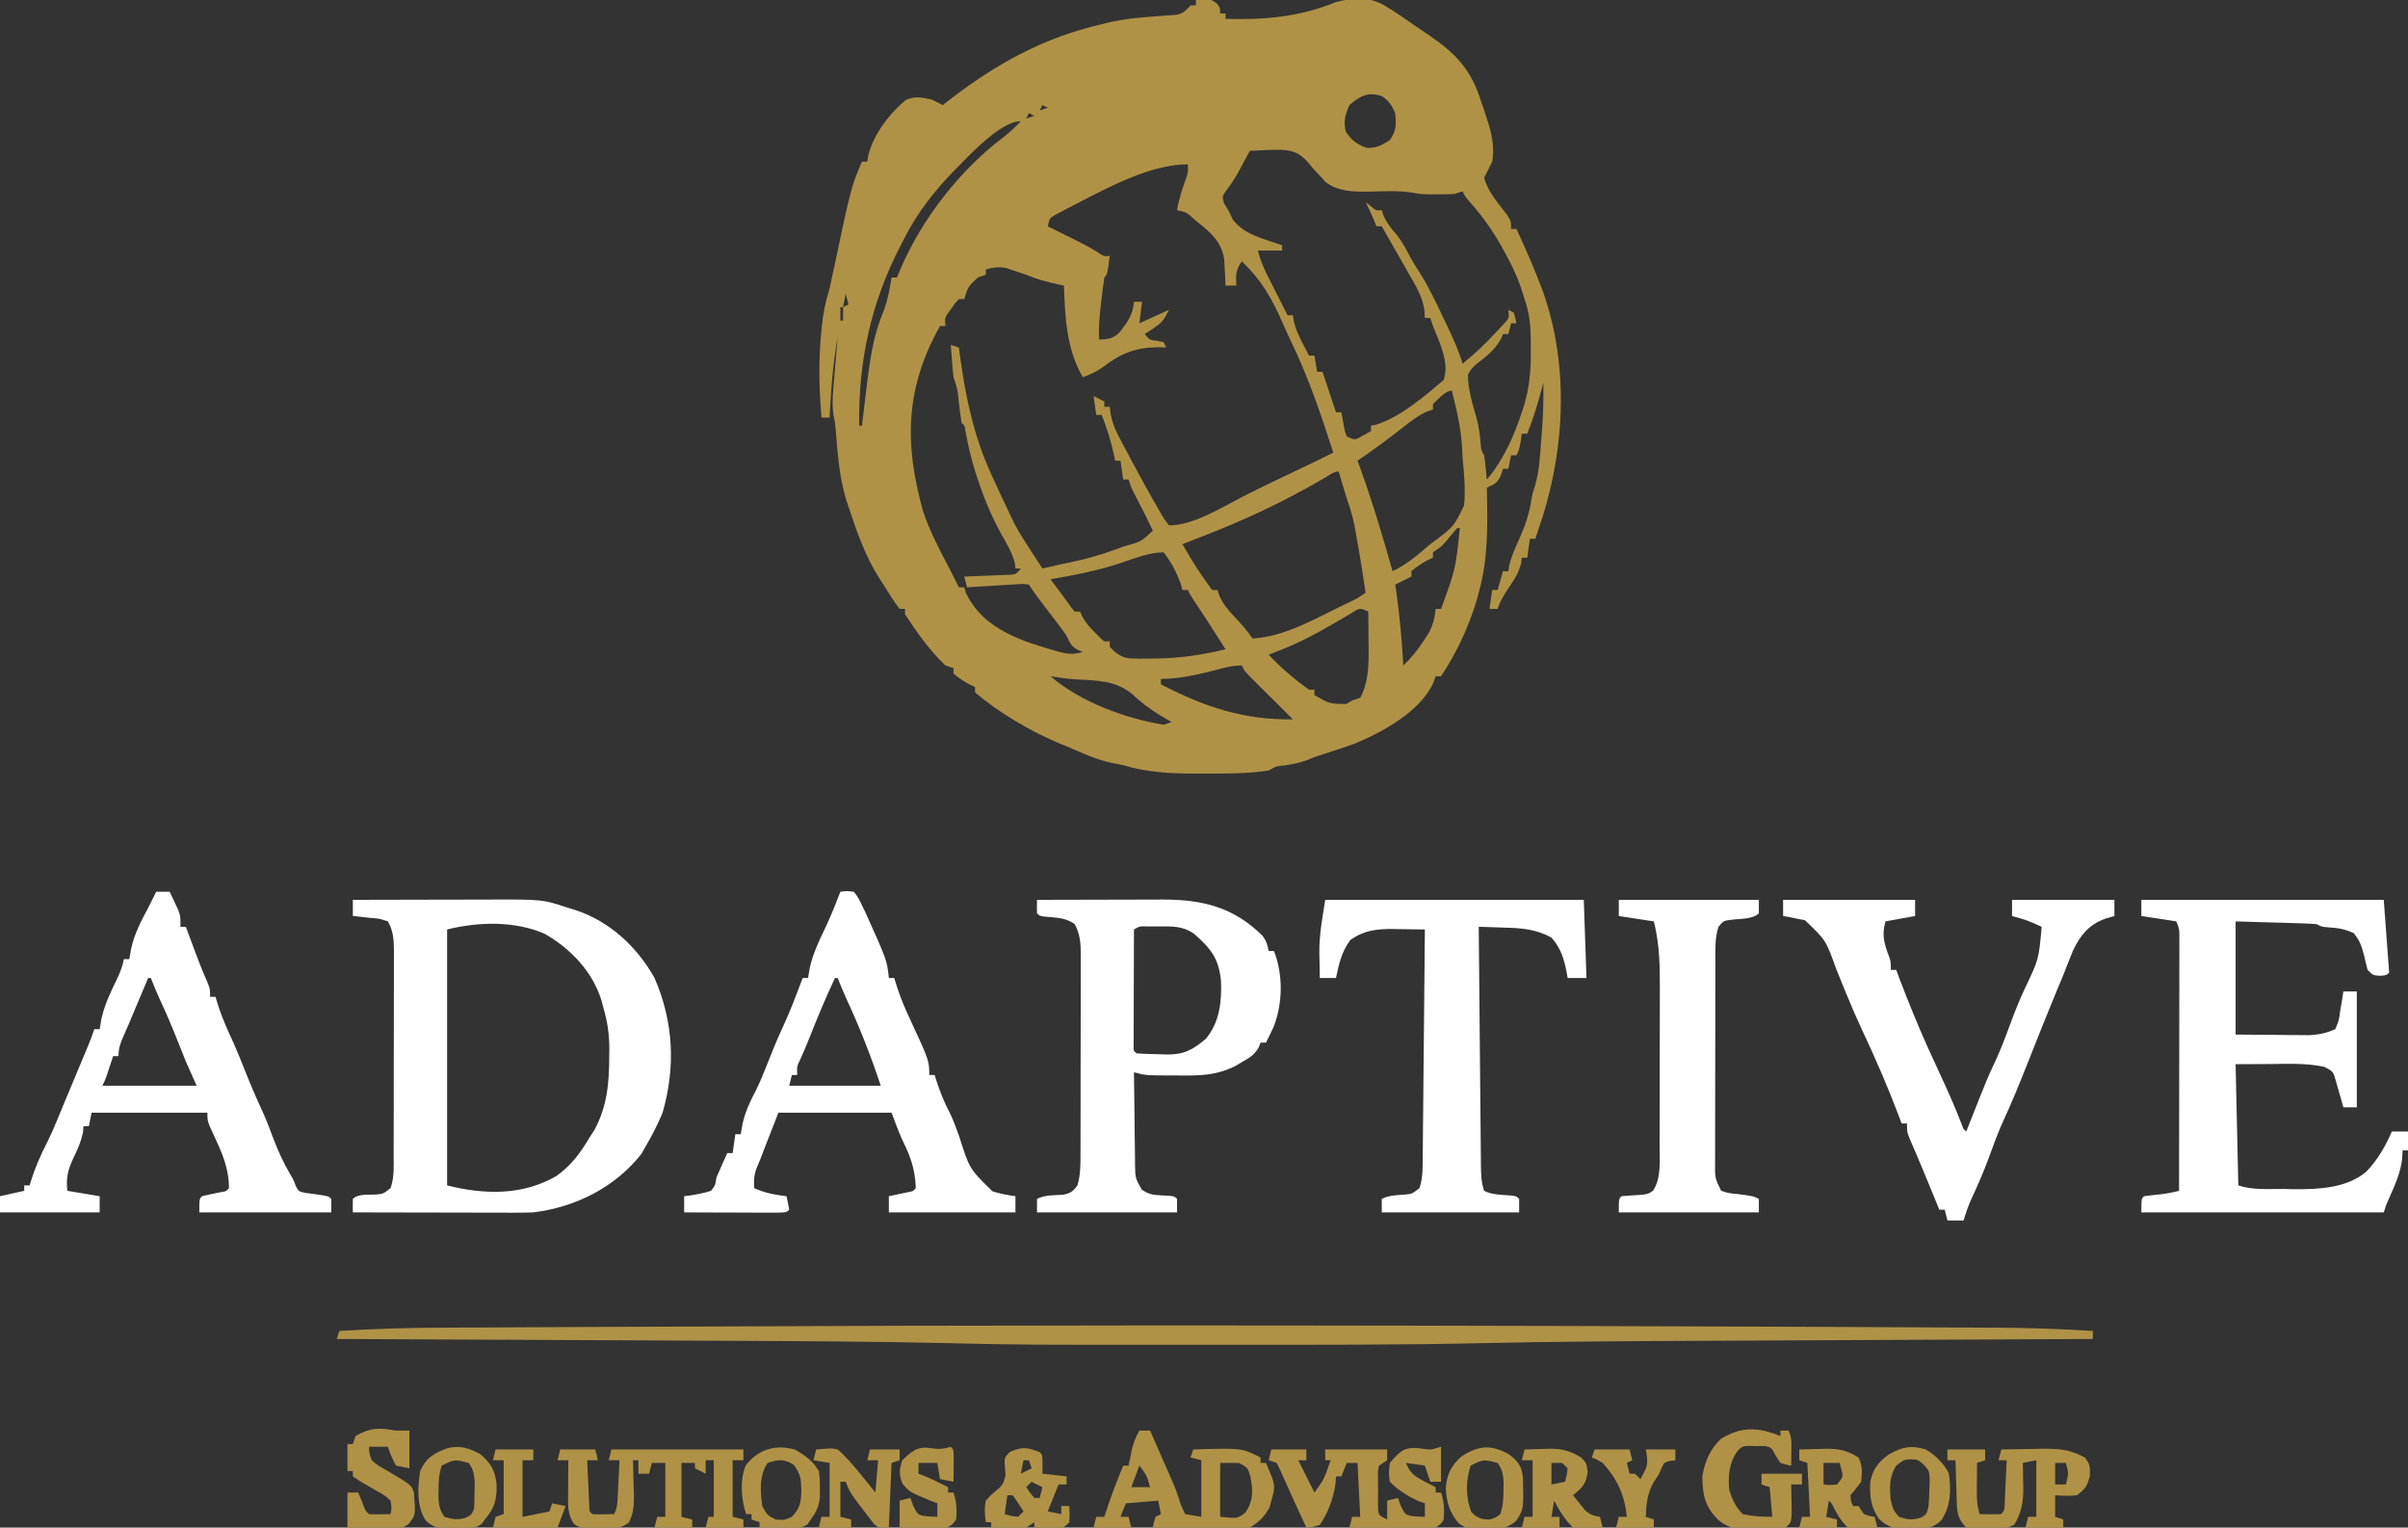 <?xml version="1.0" encoding="UTF-8"?>
<svg version="1.1" xmlns="http://www.w3.org/2000/svg" width="894" height="567">
<rect width="100%" height="100%" fill="#333333" stroke="none"/>
<path d="M0 0 C5.5 -0.367 5.5 -0.367 7.875 1.375 C9 3 9 3 9 5 C9.66 5 10.32 5 11 5 C11 5.66 11 6.32 11 7 C25.241 7.439 38.635 6.281 51.875 0.812 C58.387 -0.881 63.683 -1.431 69.777 1.883 C73.986 4.393 77.99 7.186 82 10 C83.307 10.883 84.616 11.765 85.926 12.645 C96.549 19.874 102.133 25.6 106 38 C106.374 39.083 106.748 40.166 107.133 41.281 C109.2 47.468 111.184 53.44 110 60 C109 62 108 64 107 66 C108.493 71.28 112.026 75.197 115.32 79.477 C117 82 117 82 117 85 C117.66 85 118.32 85 119 85 C122.211 91.922 125.297 98.863 128 106 C128.4 107.056 128.4 107.056 128.809 108.133 C138.933 136.566 136.911 168.88 127 197 C126.67 197.99 126.34 198.98 126 200 C125.34 200 124.68 200 124 200 C123.67 202.31 123.34 204.62 123 207 C122.34 207 121.68 207 121 207 C120.907 207.709 120.814 208.418 120.719 209.148 C119.87 212.516 118.434 214.748 116.5 217.625 C114.595 220.475 113.086 222.743 112 226 C111.01 226 110.02 226 109 226 C109.33 223.69 109.66 221.38 110 219 C110.66 219 111.32 219 112 219 C112.66 216.69 113.32 214.38 114 212 C114.66 212 115.32 212 116 212 C116.104 211.313 116.209 210.626 116.316 209.918 C117.124 206.471 118.463 203.531 119.938 200.312 C122.125 195.4 123.777 190.711 124.578 185.379 C125 183 125 183 125.977 179.953 C127.485 174.809 127.723 169.51 128.125 164.188 C128.211 163.158 128.298 162.129 128.387 161.068 C128.894 154.698 129.112 148.389 129 142 C128.727 143.052 128.727 143.052 128.449 144.125 C126.92 149.897 125.199 155.449 123 161 C122.34 161 121.68 161 121 161 C120.856 161.949 120.711 162.898 120.562 163.875 C120 167 120 167 119 169 C118.34 169 117.68 169 117 169 C116.67 170.65 116.34 172.3 116 174 C115.34 174 114.68 174 114 174 C113.629 175.176 113.629 175.176 113.25 176.375 C111.813 179.392 110.953 179.716 108 181 C108.016 181.648 108.031 182.297 108.048 182.965 C108.314 195.683 108.452 207.663 105 220 C104.722 221.017 104.443 222.034 104.156 223.082 C101.215 232.755 96.657 242.617 91 251 C90.34 251 89.68 251 89 251 C88.742 251.745 88.484 252.49 88.219 253.258 C83.419 264.058 69.459 271.63 59 276 C55.171 277.397 51.302 278.651 47.418 279.887 C44.109 280.915 44.109 280.915 41.41 282.078 C38.698 283.116 36.114 283.602 33.25 284.062 C29.818 284.376 29.818 284.376 27 286 C19.177 287.187 11.399 287.149 3.5 287.125 C2.233 287.129 0.966 287.133 -0.34 287.137 C-9.621 287.127 -18.069 286.711 -27 284 C-28.395 283.724 -29.791 283.453 -31.188 283.188 C-37.103 281.908 -42.481 279.428 -48 277 C-48.739 276.704 -49.477 276.407 -50.238 276.102 C-61.192 271.605 -72.992 264.651 -82 257 C-82 256.34 -82 255.68 -82 255 C-82.578 254.732 -83.155 254.464 -83.75 254.188 C-86.056 252.971 -88.021 251.697 -90 250 C-90 249.34 -90 248.68 -90 248 C-90.99 247.67 -91.98 247.34 -93 247 C-98.773 241.534 -103.692 234.647 -108 228 C-108 227.34 -108 226.68 -108 226 C-108.66 226 -109.32 226 -110 226 C-112.257 223.185 -114.082 220.053 -116 217 C-116.512 216.219 -117.024 215.438 -117.551 214.633 C-122.822 206.325 -125.941 197.304 -129 188 C-129.258 187.245 -129.516 186.489 -129.781 185.711 C-132.431 177.098 -133.029 168.281 -133.75 159.343 C-133.979 156.898 -133.979 156.898 -134.548 154.106 C-135.023 150.839 -134.937 148.012 -134.66 144.727 C-134.567 143.573 -134.473 142.419 -134.377 141.23 C-134.273 140.041 -134.169 138.851 -134.062 137.625 C-133.963 136.412 -133.863 135.199 -133.76 133.949 C-133.513 130.966 -133.26 127.983 -133 125 C-134.741 135.01 -135.539 144.861 -136 155 C-136.99 155 -137.98 155 -139 155 C-139.884 144.655 -140.138 134.603 -139.188 124.25 C-139.105 123.335 -139.023 122.419 -138.938 121.476 C-138.425 116.441 -137.509 111.85 -136 107 C-135.542 104.984 -135.105 102.963 -134.688 100.938 C-127.979 69.291 -127.979 69.291 -124 60 C-123.34 60 -122.68 60 -122 60 C-121.892 59.277 -121.783 58.554 -121.672 57.809 C-119.802 49.992 -113.794 42.095 -107.625 37.062 C-104.042 35.612 -101.721 36.121 -98 37 C-96.653 37.639 -95.316 38.3 -94 39 C-92.984 38.215 -91.968 37.43 -90.922 36.621 C-73.68 23.41 -56.23 13.864 -35 9 C-34.32 8.83 -33.641 8.66 -32.94 8.485 C-26.105 6.835 -19.291 6.335 -12.289 5.877 C-11.392 5.805 -10.495 5.734 -9.57 5.66 C-8.36 5.577 -8.36 5.577 -7.125 5.492 C-4.578 4.902 -3.736 3.89 -2 2 C-1.34 2 -0.68 2 0 2 C0 1.34 0 0.68 0 0 Z M57 39 C55.407 42.651 54.738 44.846 55.625 48.75 C57.678 52.109 59.706 53.523 63.375 54.875 C66.981 55.047 68.969 53.886 72 52 C74.484 48.274 74.38 46.413 74 42 C72.698 39.071 71.715 37.484 69.062 35.688 C63.827 33.942 60.965 35.638 57 39 Z M-57 39 C-57.33 39.66 -57.66 40.32 -58 41 C-57.01 40.67 -56.02 40.34 -55 40 C-55.66 39.67 -56.32 39.34 -57 39 Z M-62 42 C-62.33 42.66 -62.66 43.32 -63 44 C-62.01 43.67 -61.02 43.34 -60 43 C-60.66 42.67 -61.32 42.34 -62 42 Z M-89.438 63 C-96.705 70.415 -103.302 78.712 -108 88 C-108.544 89.039 -109.088 90.078 -109.648 91.148 C-120.652 112.407 -125.381 134.12 -125 158 C-124.67 158 -124.34 158 -124 158 C-123.92 157.331 -123.839 156.661 -123.756 155.971 C-123.383 152.876 -123.004 149.782 -122.625 146.688 C-122.499 145.635 -122.372 144.582 -122.242 143.498 C-121.041 133.735 -119.856 124.577 -115.953 115.504 C-114.411 111.451 -113.69 107.269 -113 103 C-112.34 103 -111.68 103 -111 103 C-110.578 101.982 -110.157 100.963 -109.723 99.914 C-101.621 81.059 -87.593 63.04 -71.191 50.719 C-68.945 48.957 -66.978 47.055 -65 45 C-72.612 45 -84.13 57.72 -89.438 63 Z M20 56 C19.613 56.724 19.227 57.449 18.828 58.195 C18.047 59.646 18.047 59.646 17.25 61.125 C16.709 62.13 16.167 63.136 15.609 64.172 C14.343 66.397 13.053 68.355 11.5 70.375 C9.706 72.862 9.706 72.862 10.438 75.438 C10.953 76.283 11.469 77.129 12 78 C12.557 79.134 13.114 80.269 13.688 81.438 C17.75 87.12 25.673 88.827 32 91 C32 91.66 32 92.32 32 93 C29.03 93 26.06 93 23 93 C23.993 96.973 25.521 100.266 27.375 103.875 C27.679 104.474 27.983 105.074 28.297 105.691 C29.196 107.462 30.098 109.231 31 111 C32.002 112.999 33.002 114.999 34 117 C34.66 117 35.32 117 36 117 C36.112 117.715 36.224 118.431 36.34 119.168 C37.045 122.191 38.133 124.563 39.562 127.312 C40.018 128.196 40.473 129.079 40.941 129.988 C41.465 130.984 41.465 130.984 42 132 C42.66 132 43.32 132 44 132 C44.33 133.98 44.66 135.96 45 138 C45.66 138 46.32 138 47 138 C48.667 143 50.333 148 52 153 C52.66 153 53.32 153 54 153 C54.11 153.638 54.219 154.276 54.332 154.934 C54.491 155.76 54.649 156.586 54.812 157.438 C54.963 158.261 55.114 159.085 55.27 159.934 C55.511 160.616 55.752 161.297 56 162 C59.072 163.401 59.072 163.401 62.188 161.562 C63.116 161.047 64.044 160.531 65 160 C65 159.34 65 158.68 65 158 C65.557 157.897 66.114 157.794 66.688 157.688 C75.555 155.051 85.001 147.039 92 141 C94.171 134.488 90.424 127.113 88 121 C87.67 120.01 87.34 119.02 87 118 C86.34 118 85.68 118 85 118 C84.945 117.051 84.889 116.103 84.832 115.125 C84.072 109.835 81.322 105.567 78.688 101 C78.201 100.136 77.714 99.273 77.213 98.383 C75.82 95.915 74.412 93.457 73 91 C72.215 89.625 71.429 88.25 70.645 86.875 C70.102 85.926 69.559 84.978 69 84 C68.34 84 67.68 84 67 84 C66.711 83.257 66.422 82.515 66.125 81.75 C65.177 79.433 64.152 77.221 63 75 C63.619 75.495 64.237 75.99 64.875 76.5 C66.839 78.192 66.839 78.192 69 78 C69.227 78.701 69.454 79.403 69.688 80.125 C70.99 82.977 72.595 84.93 74.645 87.273 C76.643 89.819 78.094 92.601 79.594 95.461 C80.76 97.566 81.994 99.546 83.301 101.562 C86.538 106.703 89.096 112.139 91.688 117.625 C92.173 118.636 92.658 119.646 93.158 120.688 C95.395 125.389 97.537 129.988 99 135 C103.481 131.396 107.53 127.531 111.438 123.312 C112.735 121.915 112.735 121.915 114.059 120.488 C116.308 118.132 116.308 118.132 116 115 C116.66 115.33 117.32 115.66 118 116 C118.625 118.062 118.625 118.062 119 120 C118.34 120 117.68 120 117 120 C116.505 121.98 116.505 121.98 116 124 C115.34 124 114.68 124 114 124 C113.773 124.557 113.546 125.114 113.312 125.688 C111.335 129.171 108.536 131.908 105.27 134.23 C103.34 135.736 102.162 136.833 101 139 C100.992 144.441 102.567 149.497 104.062 154.688 C105.051 158.182 105.45 161.475 105.754 165.082 C105.903 167.081 105.903 167.081 107 169 C107.225 170.537 107.408 172.08 107.562 173.625 C107.688 174.851 107.688 174.851 107.816 176.102 C107.877 176.728 107.938 177.355 108 178 C114.113 170.778 118.068 161.958 121 153 C121.383 151.832 121.383 151.832 121.773 150.64 C123.904 143.563 124.429 137.114 124.312 129.75 C124.317 128.195 124.317 128.195 124.322 126.609 C124.283 121.036 123.862 116.307 122 111 C121.79 110.303 121.58 109.607 121.363 108.889 C119.632 103.263 117.259 98.246 114.375 93.125 C113.724 91.958 113.724 91.958 113.061 90.768 C109.764 85.003 106.102 79.965 101.715 74.969 C100 73 100 73 99 71 C98.01 71.33 97.02 71.66 96 72 C93.898 72.095 91.792 72.13 89.688 72.125 C88.023 72.129 88.023 72.129 86.324 72.133 C83 72 83 72 80.203 71.488 C74.966 70.69 69.716 70.997 64.432 71.127 C58.574 71.202 52.883 71.22 48.031 67.484 C47.526 66.912 47.021 66.34 46.5 65.75 C45.911 65.135 45.322 64.52 44.715 63.887 C43.629 62.692 42.574 61.468 41.566 60.207 C38.628 56.994 36.324 55.868 32 55.629 C27.987 55.564 24.004 55.74 20 56 Z M-44.438 75.688 C-45.368 76.163 -46.299 76.639 -47.258 77.129 C-48.551 77.813 -48.551 77.813 -49.871 78.512 C-50.644 78.919 -51.417 79.326 -52.213 79.745 C-54.316 80.958 -54.316 80.958 -55 84 C-54.071 84.459 -53.141 84.918 -52.184 85.391 C-40.913 90.979 -40.913 90.979 -36.75 93.438 C-34.237 95.165 -34.237 95.165 -32 95 C-32.875 101.875 -32.875 101.875 -34 103 C-34.405 105.731 -34.755 108.445 -35.062 111.188 C-35.153 111.944 -35.244 112.7 -35.338 113.479 C-35.822 117.677 -36.101 121.765 -36 126 C-32.726 126 -30.676 125.665 -28.301 123.328 C-25.521 119.748 -23.291 116.662 -23 112 C-22.01 112 -21.02 112 -20 112 C-20.33 114.64 -20.66 117.28 -21 120 C-17.37 118.35 -13.74 116.7 -10 115 C-11.872 118.744 -12.401 119.6 -15.625 121.75 C-16.257 122.178 -16.888 122.606 -17.539 123.047 C-18.021 123.361 -18.503 123.676 -19 124 C-17.155 126.217 -17.155 126.217 -14.438 126.5 C-13.633 126.665 -12.829 126.83 -12 127 C-11.67 127.66 -11.34 128.32 -11 129 C-11.969 128.959 -12.939 128.917 -13.938 128.875 C-22.412 128.96 -27.908 131.151 -34.641 136.344 C-37.024 138.017 -39.265 139.03 -42 140 C-48.075 129.586 -48.568 117.748 -49 106 C-49.592 105.879 -50.183 105.758 -50.793 105.633 C-55.065 104.727 -58.96 103.675 -63 102 C-64.659 101.415 -66.327 100.855 -68 100.312 C-68.825 100.041 -69.65 99.769 -70.5 99.488 C-73.315 98.939 -75.249 99.268 -78 100 C-78 100.66 -78 101.32 -78 102 C-79.485 102.495 -79.485 102.495 -81 103 C-84.64 106.479 -84.64 106.479 -86 111 C-86.66 111 -87.32 111 -88 111 C-89.362 112.45 -89.362 112.45 -90.625 114.312 C-91.071 114.927 -91.517 115.542 -91.977 116.176 C-93.245 118.087 -93.245 118.087 -93 121 C-93.66 121 -94.32 121 -95 121 C-107.848 143.889 -108.365 164.425 -101.312 189.75 C-98.924 196.907 -95.437 203.552 -91.933 210.214 C-90.586 212.792 -89.292 215.395 -88 218 C-87.34 218 -86.68 218 -86 218 C-85.814 218.66 -85.629 219.32 -85.438 220 C-80.801 229.677 -72.641 234.451 -62.906 238.188 C-59.955 239.201 -56.996 240.127 -54 241 C-53.21 241.238 -52.42 241.477 -51.605 241.723 C-47.988 242.736 -45.578 243.091 -42 242 C-42.928 241.629 -42.928 241.629 -43.875 241.25 C-46.435 239.744 -46.733 238.632 -48 236 C-48.887 234.717 -49.806 233.456 -50.75 232.215 C-51.276 231.519 -51.802 230.824 -52.344 230.107 C-52.89 229.391 -53.437 228.675 -54 227.938 C-55.084 226.51 -56.167 225.081 -57.25 223.652 C-57.73 223.023 -58.209 222.394 -58.703 221.746 C-59.852 220.2 -60.932 218.603 -62 217 C-64.427 216.677 -64.427 216.677 -67.227 216.926 C-68.258 216.981 -69.289 217.035 -70.352 217.092 C-71.432 217.165 -72.512 217.237 -73.625 217.312 C-74.713 217.374 -75.801 217.435 -76.922 217.498 C-79.616 217.652 -82.308 217.82 -85 218 C-85.495 216.02 -85.495 216.02 -86 214 C-85.435 213.98 -84.87 213.96 -84.288 213.94 C-81.733 213.845 -79.179 213.735 -76.625 213.625 C-75.291 213.579 -75.291 213.579 -73.93 213.531 C-73.079 213.493 -72.228 213.454 -71.352 213.414 C-70.566 213.383 -69.781 213.351 -68.971 213.319 C-66.77 213.16 -66.77 213.16 -65 211 C-65.66 211 -66.32 211 -67 211 C-67.08 210.33 -67.16 209.659 -67.242 208.969 C-68.23 205.1 -70.159 201.935 -72.125 198.5 C-75.768 191.887 -78.572 185.231 -80.938 178.062 C-81.219 177.212 -81.501 176.361 -81.792 175.484 C-83.424 170.349 -84.632 165.238 -85.573 159.931 C-85.818 158.003 -85.818 158.003 -87 157 C-87.375 154.52 -87.706 152.052 -88 149.562 C-88.444 144.633 -88.444 144.633 -90 140 C-90.229 137.963 -90.41 135.92 -90.562 133.875 C-90.646 132.779 -90.73 131.684 -90.816 130.555 C-90.877 129.712 -90.938 128.869 -91 128 C-90.01 128.33 -89.02 128.66 -88 129 C-87.83 130.27 -87.66 131.539 -87.484 132.848 C-85.386 147.967 -82.391 162.028 -76 176 C-75.575 176.93 -75.575 176.93 -75.142 177.878 C-73.13 182.269 -71.085 186.643 -69 191 C-68.532 191.985 -68.064 192.97 -67.582 193.984 C-65.69 197.592 -63.542 200.969 -61.312 204.375 C-60.897 205.016 -60.481 205.656 -60.053 206.316 C-59.038 207.879 -58.019 209.44 -57 211 C-56.455 210.879 -55.909 210.758 -55.348 210.633 C-54.594 210.465 -53.839 210.298 -53.062 210.125 C-52.239 209.941 -51.415 209.756 -50.566 209.566 C-48.951 209.21 -47.334 208.862 -45.715 208.527 C-40.319 207.395 -35.183 205.876 -30 204 C-28.871 203.593 -27.742 203.185 -26.578 202.766 C-20.352 201.053 -20.352 201.053 -16 197 C-17.221 194.291 -18.494 191.688 -19.875 189.062 C-20.624 187.617 -21.372 186.17 -22.117 184.723 C-22.453 184.081 -22.79 183.439 -23.136 182.778 C-24 181 -24 181 -25 178 C-25.66 178 -26.32 178 -27 178 C-27.495 174.535 -27.495 174.535 -28 171 C-28.66 171 -29.32 171 -30 171 C-30.11 170.443 -30.219 169.886 -30.332 169.312 C-31.443 163.967 -32.972 159.069 -35 154 C-35.66 154 -36.32 154 -37 154 C-37.495 150.535 -37.495 150.535 -38 147 C-36.02 147.99 -36.02 147.99 -34 149 C-34 149.66 -34 150.32 -34 151 C-33.34 151 -32.68 151 -32 151 C-31.885 151.885 -31.769 152.77 -31.65 153.682 C-31.016 156.918 -30.12 159.188 -28.594 162.09 C-28.101 163.033 -27.609 163.976 -27.101 164.947 C-26.573 165.934 -26.044 166.921 -25.5 167.938 C-24.962 168.952 -24.424 169.967 -23.869 171.012 C-20.649 177.038 -17.381 183.036 -13.938 188.938 C-13.58 189.563 -13.223 190.189 -12.855 190.834 C-11.772 192.704 -11.772 192.704 -10 195 C-0.903 195 9.532 188.363 17.573 184.255 C24.258 180.84 31.033 177.623 37.819 174.413 C42.237 172.321 46.639 170.209 51 168 C46.568 154.207 41.891 140.377 35.586 127.316 C34.391 124.817 33.261 122.319 32.164 119.777 C28.215 110.777 24.245 103.825 17 97 C14.71 100.435 14.822 101.985 15 106 C13.68 106 12.36 106 11 106 C10.944 104.679 10.944 104.679 10.887 103.332 C10.821 102.171 10.755 101.009 10.688 99.812 C10.629 98.664 10.571 97.515 10.512 96.332 C9.519 89.87 5.845 86.655 0.938 82.688 C0.124 82.006 0.124 82.006 -0.705 81.311 C-3.489 78.784 -3.489 78.784 -7 78 C-6.33 73.847 -5.029 70.033 -3.621 66.086 C-2.857 63.884 -2.857 63.884 -3 61 C-16.892 61 -32.389 69.471 -44.438 75.688 Z M-120 84 C-119 86 -119 86 -119 86 Z M-124 92 C-123 94 -123 94 -123 94 Z M-126 98 C-125 100 -125 100 -125 100 Z M-127 101 C-127 104 -127 104 -127 104 Z M-129 105 C-128 108 -128 108 -128 108 Z M-130 109 C-130.33 110.65 -130.66 112.3 -131 114 C-130.34 113.67 -129.68 113.34 -129 113 C-129.33 111.68 -129.66 110.36 -130 109 Z M-132 114 C-132 115.65 -132 117.3 -132 119 C-131.67 119 -131.34 119 -131 119 C-131 117.35 -131 115.7 -131 114 C-131.33 114 -131.66 114 -132 114 Z M88 150 C88 150.66 88 151.32 88 152 C87.303 152.233 86.605 152.467 85.887 152.707 C82.454 154.244 79.722 156.351 76.812 158.688 C71.341 162.995 65.756 167.076 60 171 C60.315 171.86 60.629 172.72 60.953 173.605 C65.529 186.245 69.354 199.065 73 212 C78.348 209.545 82.53 205.767 87 202 C87.539 201.596 88.078 201.191 88.634 200.774 C95.729 195.447 95.729 195.447 99.541 187.697 C100.142 181.757 99.591 175.919 99 170 C98.946 168.846 98.892 167.693 98.836 166.504 C98.464 159.14 96.827 152.126 95 145 C92.479 145 89.752 148.434 88 150 Z M47.766 177.414 C32.853 186.097 18.012 193.139 1.891 199.275 C-0.416 200.159 -2.71 201.073 -5 202 C0.121 210.752 0.121 210.752 6 219 C6.66 219 7.32 219 8 219 C8.237 219.719 8.474 220.439 8.719 221.18 C10.203 224.446 12.045 226.519 14.5 229.125 C16.914 231.704 19.037 234.056 21 237 C33.434 236.283 44.906 229.257 55.973 223.988 C56.677 223.654 57.38 223.319 58.106 222.974 C60.239 221.922 60.239 221.922 63 220 C61.957 212.832 60.807 205.687 59.5 198.562 C59.263 197.264 59.026 195.966 58.781 194.629 C58.064 191.297 57.13 188.211 56 185 C55.451 183.211 54.908 181.419 54.375 179.625 C53.984 178.314 53.984 178.314 53.586 176.977 C53.393 176.324 53.199 175.672 53 175 C51.082 175 49.369 176.473 47.766 177.414 Z M97 196 C95.469 197.715 94.027 199.495 92.57 201.273 C91 203 91 203 88 205 C88 205.66 88 206.32 88 207 C87.422 207.268 86.845 207.536 86.25 207.812 C83.944 209.029 81.979 210.303 80 212 C80 212.66 80 213.32 80 214 C77 215.5 77 215.5 74 217 C74.133 217.909 74.266 218.818 74.402 219.754 C75.678 228.834 76.506 237.843 77 247 C80.064 244.119 82.407 241.156 84.688 237.625 C85.289 236.71 85.891 235.795 86.512 234.852 C88.084 231.84 88.629 229.358 89 226 C89.66 226 90.32 226 91 226 C96.379 211.358 96.379 211.358 98 196 C97.67 196 97.34 196 97 196 Z M-27.938 209 C-36.439 211.776 -45.191 213.526 -54 215 C-53.602 215.531 -53.203 216.062 -52.793 216.609 C-48 223 -48 223 -46.426 225.266 C-45.955 225.838 -45.485 226.41 -45 227 C-44.34 227 -43.68 227 -43 227 C-42.742 227.583 -42.484 228.165 -42.219 228.766 C-40.902 231.18 -39.449 232.817 -37.5 234.75 C-36.892 235.364 -36.283 235.977 -35.656 236.609 C-34.105 238.214 -34.105 238.214 -32 238 C-32 238.66 -32 239.32 -32 240 C-29.841 242.441 -28.042 243.826 -24.783 244.371 C-22.073 244.505 -19.4 244.5 -16.688 244.438 C-15.718 244.427 -14.748 244.417 -13.75 244.406 C-5.262 244.216 2.752 242.985 11 241 C7.13 234.874 3.224 228.78 -0.836 222.777 C-2 221 -2 221 -3 219 C-3.66 219 -4.32 219 -5 219 C-5.34 217.762 -5.34 217.762 -5.688 216.5 C-7.249 212.335 -9.229 208.5 -12 205 C-17.293 205 -22.96 207.306 -27.938 209 Z M57.488 227.73 C56.09 228.539 54.699 229.359 53.312 230.188 C46.228 234.342 39.17 238.267 31.5 241.25 C30.644 241.585 29.788 241.92 28.906 242.266 C27.963 242.629 27.963 242.629 27 243 C31.538 247.84 36.598 252.147 42 256 C42.66 256 43.32 256 44 256 C44 256.66 44 257.32 44 258 C49.666 261.255 49.666 261.255 55.875 261.312 C56.576 260.879 57.278 260.446 58 260 C59.485 259.505 59.485 259.505 61 259 C64.729 252.163 64.138 243.569 64.062 236 C64.058 235.13 64.053 234.26 64.049 233.363 C64.037 231.242 64.019 229.121 64 227 C60.854 225.561 60.854 225.561 57.488 227.73 Z M8.625 248.375 C1.662 250.167 -5.772 252 -13 252 C-13 252.66 -13 253.32 -13 254 C3.082 262.349 17.784 267.294 36 267 C33.243 264.238 30.479 261.482 27.703 258.738 C26.552 257.596 25.401 256.454 24.25 255.312 C23.661 254.732 23.072 254.151 22.465 253.553 C18.113 249.226 18.113 249.226 17 247 C13.898 247 11.612 247.566 8.625 248.375 Z M-54 251 C-42.808 260.557 -26.431 266.617 -12 269 C-11.01 268.67 -10.02 268.34 -9 268 C-9.606 267.66 -10.212 267.319 -10.836 266.969 C-15.566 264.233 -19.543 261.527 -23.5 257.75 C-29.804 252.488 -37.02 252.551 -44.896 252.141 C-47.964 251.935 -50.964 251.479 -54 251 Z " fill="#B09247" transform="translate(444,0)"/>
<path d="M0 0 C8.041 -0.023 16.083 -0.041 24.124 -0.052 C27.859 -0.057 31.594 -0.064 35.329 -0.075 C38.941 -0.086 42.552 -0.092 46.164 -0.095 C47.534 -0.097 48.905 -0.1 50.275 -0.106 C70.452 -0.183 70.452 -0.183 80 3 C80.844 3.255 81.689 3.51 82.559 3.773 C95.263 7.897 105.479 17.356 112 29 C119.06 45.237 119.894 61.971 115 79 C113.285 83.189 111.276 87.092 109 91 C108.381 92.093 107.763 93.186 107.125 94.312 C97.231 106.826 82.633 114.076 67 116 C64.686 116.082 62.37 116.118 60.055 116.114 C59.4 116.114 58.746 116.114 58.072 116.114 C55.934 116.113 53.797 116.106 51.66 116.098 C50.168 116.096 48.676 116.094 47.184 116.093 C43.276 116.09 39.368 116.08 35.461 116.069 C31.465 116.058 27.47 116.054 23.475 116.049 C15.65 116.038 7.825 116.021 0 116 C-0.043 114.334 -0.041 112.666 0 111 C2 109 5.843 109.565 8.555 109.379 C11.251 109.137 11.251 109.137 14 107 C15.466 102.933 15.148 98.633 15.145 94.364 C15.149 93.493 15.152 92.623 15.155 91.726 C15.165 88.85 15.167 85.974 15.168 83.098 C15.171 81.098 15.175 79.097 15.178 77.097 C15.184 72.905 15.186 68.713 15.185 64.521 C15.185 59.149 15.199 53.778 15.216 48.407 C15.227 44.276 15.229 40.146 15.229 36.015 C15.23 34.035 15.234 32.054 15.242 30.074 C15.252 27.305 15.249 24.535 15.243 21.766 C15.251 20.54 15.251 20.54 15.26 19.289 C15.237 15.136 15.126 11.638 13 8 C9.912 6.956 9.912 6.956 6.375 6.688 C5.186 6.547 3.998 6.406 2.773 6.262 C1.858 6.175 0.943 6.089 0 6 C0 4.02 0 2.04 0 0 Z M35 11 C35 42.35 35 73.7 35 106 C48.723 109.431 62.975 109.837 75.59 102.492 C81.111 98.542 84.595 93.806 88 88 C88.557 87.154 89.114 86.309 89.688 85.438 C94.422 76.644 95.18 67.916 95.188 58.062 C95.206 56.78 95.206 56.78 95.225 55.471 C95.237 49.951 94.547 45.3 93 40 C92.789 39.185 92.577 38.371 92.359 37.531 C89.138 26.792 80.934 18.141 71.25 12.625 C60.238 7.738 46.503 8.124 35 11 Z " fill="#FFFFFF" transform="translate(131,334)"/>
<path d="M0 0 C29.7 0 59.4 0 90 0 C90.99 13.365 90.99 13.365 92 27 C91 28 91 28 88.562 28.188 C86 28 86 28 84 26 C83.512 24.222 83.081 22.427 82.688 20.625 C81.759 17.131 81.173 15.214 78.875 12.375 C75.514 10.767 72.681 10.393 68.988 10.176 C67 10 67 10 65 9 C62.75 8.845 60.496 8.75 58.242 8.684 C57.029 8.645 55.816 8.607 54.566 8.568 C53.018 8.525 51.47 8.482 49.875 8.438 C44.966 8.293 40.057 8.149 35 8 C35 21.86 35 35.72 35 50 C39.991 50.041 44.983 50.083 50.125 50.125 C51.689 50.143 53.253 50.161 54.864 50.18 C56.108 50.185 57.351 50.19 58.633 50.195 C60.534 50.211 60.534 50.211 62.473 50.227 C66.046 49.997 68.743 49.483 72 48 C73.381 44.705 73.381 44.705 73.875 40.875 C74.099 39.594 74.324 38.312 74.555 36.992 C74.702 36.005 74.849 35.017 75 34 C76.65 34 78.3 34 80 34 C80 48.19 80 62.38 80 77 C78.35 77 76.7 77 75 77 C74.746 76.085 74.492 75.17 74.23 74.227 C73.886 73.038 73.542 71.85 73.188 70.625 C72.851 69.442 72.515 68.258 72.168 67.039 C71.236 63.74 71.236 63.74 68 62 C61.28 60.534 54.407 60.889 47.562 60.938 C43.417 60.958 39.271 60.979 35 61 C35.33 75.85 35.66 90.7 36 106 C41.41 107.803 47.214 107.27 52.875 107.312 C54.136 107.342 55.396 107.371 56.695 107.4 C65.908 107.462 76.16 107.051 83.531 100.882 C87.76 96.444 90.561 91.59 93 86 C94.98 86 96.96 86 99 86 C99 88.31 99 90.62 99 93 C98.34 93 97.68 93 97 93 C96.907 94.609 96.907 94.609 96.812 96.25 C96.203 101.334 94.206 105.709 92.156 110.363 C90.94 113.027 90.94 113.027 90 116 C60.3 116 30.6 116 0 116 C0 111 0 111 1 110 C2.432 109.791 3.871 109.632 5.312 109.5 C8.312 109.222 11.087 108.758 14 108 C14.023 95.405 14.041 82.809 14.052 70.214 C14.057 64.366 14.064 58.517 14.075 52.669 C14.086 47.028 14.092 41.387 14.095 35.746 C14.097 33.591 14.1 31.436 14.106 29.281 C14.113 26.269 14.114 23.257 14.114 20.245 C14.117 19.349 14.121 18.452 14.124 17.529 C14.122 16.299 14.122 16.299 14.12 15.043 C14.121 14.331 14.122 13.618 14.123 12.884 C14.065 10.773 14.065 10.773 13 8 C8.71 7.34 4.42 6.68 0 6 C0 4.02 0 2.04 0 0 Z " fill="#FFFFFF" transform="translate(795,334)"/>
<path d="M0 0 C7.847 -0.025 15.694 -0.043 23.541 -0.055 C26.21 -0.059 28.878 -0.067 31.546 -0.075 C35.386 -0.088 39.226 -0.093 43.066 -0.098 C44.85 -0.105 44.85 -0.105 46.669 -0.113 C61.347 -0.114 72.901 2.647 83.617 13.219 C85.12 15.155 85.59 16.605 86 19 C86.66 19 87.32 19 88 19 C91.397 27.917 91.274 38.249 87.852 47.133 C86.948 49.114 85.991 51.061 85 53 C84.34 53 83.68 53 83 53 C82.768 53.596 82.536 54.191 82.297 54.805 C80.668 57.562 79.01 58.528 76.25 60.125 C75.41 60.623 74.569 61.12 73.703 61.633 C66.532 65.26 60.288 65.274 52.375 65.188 C50.677 65.187 50.677 65.187 48.945 65.186 C40.256 65.139 40.256 65.139 36 64 C36.044 69.766 36.114 75.532 36.208 81.297 C36.236 83.259 36.257 85.22 36.271 87.181 C36.292 90.002 36.339 92.821 36.391 95.641 C36.392 96.517 36.393 97.393 36.394 98.296 C36.495 103.273 36.495 103.273 38.879 107.549 C41.441 109.301 43.105 109.555 46.188 109.688 C50.931 109.931 50.931 109.931 52 111 C52 112.65 52 114.3 52 116 C34.84 116 17.68 116 0 116 C0 114.35 0 112.7 0 111 C3.042 109.479 6.225 109.665 9.59 109.477 C12.419 108.917 13.316 108.312 15 106 C16.253 101.886 16.148 97.81 16.145 93.547 C16.149 92.696 16.152 91.845 16.155 90.969 C16.165 88.158 16.167 85.346 16.168 82.535 C16.171 80.58 16.175 78.625 16.178 76.669 C16.184 72.571 16.186 68.473 16.185 64.375 C16.185 59.125 16.199 53.875 16.216 48.625 C16.227 44.587 16.229 40.549 16.229 36.511 C16.23 34.575 16.234 32.639 16.242 30.704 C16.252 27.996 16.249 25.289 16.243 22.582 C16.251 21.384 16.251 21.384 16.26 20.162 C16.237 16.018 15.981 12.683 14 9 C11.214 7.058 8.655 6.697 5.312 6.438 C1.1 6.1 1.1 6.1 0 5 C-0.041 3.334 -0.043 1.666 0 0 Z M36 11 C35.975 17.39 35.957 23.781 35.945 30.171 C35.94 32.347 35.933 34.523 35.925 36.698 C35.912 39.819 35.907 42.939 35.902 46.059 C35.897 47.038 35.892 48.017 35.887 49.026 C35.887 49.927 35.887 50.827 35.886 51.756 C35.884 52.553 35.882 53.35 35.88 54.171 C35.799 56.019 35.799 56.019 37 57 C39.911 57.181 42.775 57.278 45.688 57.312 C46.491 57.342 47.295 57.371 48.123 57.4 C54.551 57.469 57.814 55.706 62.738 51.523 C67.819 45.389 68.611 37.722 68.305 30.043 C67.477 21.773 64.528 17.991 58.254 12.566 C53.959 9.581 50.028 9.864 44.875 9.875 C43.635 9.872 42.395 9.87 41.117 9.867 C38.093 9.783 38.093 9.783 36 11 Z " fill="#FFFFFF" transform="translate(385,334)"/>
<path d="M0 0 C1.65 0 3.3 0 5 0 C5.676 1.412 6.34 2.83 7 4.25 C7.371 5.039 7.742 5.828 8.125 6.641 C9 9 9 9 9 13 C9.66 13 10.32 13 11 13 C11.398 14.074 11.797 15.148 12.207 16.254 C12.742 17.69 13.277 19.126 13.812 20.562 C14.204 21.619 14.204 21.619 14.604 22.697 C15.883 26.124 17.205 29.501 18.699 32.84 C20 36 20 36 20 39 C20.66 39 21.32 39 22 39 C22.588 40.887 22.588 40.887 23.188 42.812 C24.695 47.342 26.597 51.592 28.613 55.914 C30.181 59.403 31.601 62.941 33 66.5 C35.1 71.833 37.365 77.055 39.785 82.25 C41.148 85.335 42.326 88.464 43.5 91.625 C45.287 96.367 47.315 100.734 49.887 105.098 C51 107 51 107 51.797 109.172 C52.898 111.266 52.898 111.266 55.566 111.793 C56.555 111.923 57.544 112.053 58.562 112.188 C63.935 112.935 63.935 112.935 65 114 C65 115.65 65 117.3 65 119 C48.83 119 32.66 119 16 119 C16 114 16 114 17 113 C19.311 112.431 21.636 111.972 23.969 111.5 C25.982 111.19 25.982 111.19 27 110 C27 102.672 24.498 97.018 21.439 90.498 C19 85.271 19 85.271 19 82 C4.81 82 -9.38 82 -24 82 C-24.33 83.65 -24.66 85.3 -25 87 C-25.66 87 -26.32 87 -27 87 C-27.093 88.145 -27.093 88.145 -27.188 89.312 C-27.95 92.775 -29.02 95.274 -30.562 98.438 C-32.723 102.982 -33.553 106.02 -33 111 C-29.04 111.66 -25.08 112.32 -21 113 C-21 114.98 -21 116.96 -21 119 C-33.21 119 -45.42 119 -58 119 C-58 117.02 -58 115.04 -58 113 C-53.545 112.01 -53.545 112.01 -49 111 C-49 110.34 -49 109.68 -49 109 C-48.34 109 -47.68 109 -47 109 C-46.841 108.466 -46.683 107.933 -46.52 107.383 C-44.907 102.234 -42.863 97.574 -40.381 92.789 C-39.024 90.049 -37.826 87.289 -36.664 84.461 C-36.014 82.886 -36.014 82.886 -35.351 81.279 C-34.905 80.197 -34.459 79.115 -34 78 C-33.121 75.894 -32.241 73.789 -31.359 71.684 C-30.929 70.653 -30.498 69.622 -30.055 68.561 C-29.17 66.443 -28.285 64.326 -27.398 62.209 C-26.973 61.19 -26.548 60.171 -26.109 59.121 C-25.727 58.208 -25.346 57.294 -24.952 56.353 C-24.24 54.593 -23.601 52.802 -23 51 C-22.34 51 -21.68 51 -21 51 C-20.794 49.783 -20.587 48.566 -20.375 47.312 C-19.175 41.796 -16.808 36.969 -14.34 31.918 C-13.259 29.564 -12.495 27.526 -12 25 C-11.34 25 -10.68 25 -10 25 C-9.66 23.082 -9.66 23.082 -9.312 21.125 C-8.093 15.596 -5.667 10.956 -3 6 C-2.391 4.794 -1.786 3.586 -1.188 2.375 C-0.796 1.591 -0.404 0.807 0 0 Z M-3 32 C-3.227 32.539 -3.453 33.078 -3.687 33.633 C-4.728 36.11 -5.77 38.586 -6.812 41.062 C-7.169 41.91 -7.525 42.758 -7.893 43.631 C-8.244 44.466 -8.595 45.3 -8.957 46.16 C-9.302 46.983 -9.647 47.805 -10.002 48.653 C-10.632 50.134 -11.273 51.609 -11.931 53.078 C-13.203 55.919 -14 57.845 -14 61 C-14.66 61 -15.32 61 -16 61 C-16.205 61.626 -16.41 62.253 -16.621 62.898 C-16.891 63.716 -17.16 64.533 -17.438 65.375 C-17.704 66.187 -17.971 66.999 -18.246 67.836 C-19 70 -19 70 -20 72 C-8.45 72 3.1 72 15 72 C13.68 69.03 12.36 66.06 11 63 C10.007 60.547 9.027 58.089 8.062 55.625 C5.892 50.127 3.581 44.724 1.078 39.367 C-0.028 36.939 -1.028 34.484 -2 32 C-2.33 32 -2.66 32 -3 32 Z " fill="#FFFFFF" transform="translate(58,331)"/>
<path d="M0 0 C2.312 -0.312 2.312 -0.312 5 0 C6.66 2.176 6.66 2.176 8 5 C8.411 5.839 8.822 6.678 9.246 7.543 C17.31 25.441 17.31 25.441 18 32 C18.66 32 19.32 32 20 32 C20.588 33.887 20.588 33.887 21.188 35.812 C22.382 39.408 23.777 42.816 25.375 46.25 C33 62.659 33 62.659 33 68 C33.66 68 34.32 68 35 68 C35.17 68.557 35.34 69.114 35.516 69.688 C36.952 74.209 38.618 78.301 40.84 82.508 C42.103 85.221 43.112 87.994 44.116 90.812 C47.906 102.828 47.906 102.828 56.477 111.188 C59.3 112.096 62.066 112.591 65 113 C65 114.98 65 116.96 65 119 C49.49 119 33.98 119 18 119 C18 117.02 18 115.04 18 113 C18.638 112.867 19.276 112.734 19.934 112.598 C21.173 112.333 21.173 112.333 22.438 112.062 C23.673 111.801 23.673 111.801 24.934 111.535 C26.977 111.192 26.977 111.192 28 110 C27.789 103.465 26.249 98.71 23.352 92.871 C21.689 89.34 20.371 85.655 19 82 C5.14 82 -8.72 82 -23 82 C-24.53 85.824 -26.026 89.655 -27.5 93.5 C-29.895 99.75 -29.895 99.75 -31.148 102.73 C-32.108 105.288 -32.155 107.291 -32 110 C-28.033 111.803 -24.318 112.492 -20 113 C-19.618 114.656 -19.286 116.325 -19 118 C-20 119 -20 119 -23.602 119.114 C-25.205 119.113 -26.807 119.108 -28.41 119.098 C-29.252 119.096 -30.094 119.095 -30.962 119.093 C-33.662 119.088 -36.362 119.075 -39.062 119.062 C-40.889 119.057 -42.715 119.053 -44.541 119.049 C-49.027 119.038 -53.514 119.021 -58 119 C-58 117.02 -58 115.04 -58 113 C-57.301 112.914 -56.603 112.827 -55.883 112.738 C-53.17 112.319 -50.618 111.829 -48 111 C-46.433 108.925 -46.433 108.925 -46 106 C-45.317 104.385 -44.607 102.781 -43.875 101.188 C-43.522 100.397 -43.169 99.607 -42.805 98.793 C-42.539 98.201 -42.274 97.61 -42 97 C-41.34 97 -40.68 97 -40 97 C-39.67 94.69 -39.34 92.38 -39 90 C-38.34 90 -37.68 90 -37 90 C-36.773 88.721 -36.546 87.442 -36.312 86.125 C-35.309 81.604 -33.576 77.938 -31.422 73.863 C-29.753 70.502 -28.364 67.055 -27 63.562 C-25.258 59.11 -23.457 54.711 -21.438 50.375 C-18.647 44.369 -16.317 38.201 -14 32 C-13.34 32 -12.68 32 -12 32 C-11.794 30.783 -11.588 29.566 -11.375 28.312 C-10.187 22.915 -7.914 18.206 -5.531 13.242 C-3.483 8.905 -1.718 4.476 0 0 Z M-2 32 C-5.465 39.375 -8.587 46.843 -11.57 54.422 C-12.562 56.904 -13.589 59.329 -14.68 61.766 C-16.189 64.881 -16.189 64.881 -16 68 C-16.66 68 -17.32 68 -18 68 C-18.33 69.32 -18.66 70.64 -19 72 C-7.78 72 3.44 72 15 72 C11.28 60.839 7.056 50.02 2.078 39.367 C0.972 36.939 -0.028 34.484 -1 32 C-1.33 32 -1.66 32 -2 32 Z " fill="#FFFFFF" transform="translate(312,331)"/>
<path d="M0 0 C16.17 0 32.34 0 49 0 C49 1.98 49 3.96 49 6 C45.37 6.66 41.74 7.32 38 8 C36.577 13.046 37.49 16.227 39.309 20.949 C40 23 40 23 40 26 C40.66 26 41.32 26 42 26 C42.638 27.723 42.638 27.723 43.289 29.48 C44.906 33.791 46.619 38.057 48.375 42.312 C48.682 43.056 48.988 43.799 49.304 44.565 C52.194 51.531 55.305 58.377 58.5 65.207 C61.261 71.136 63.902 77.061 66.238 83.172 C66.857 84.984 66.857 84.984 68 86 C68.324 85.178 68.324 85.178 68.655 84.339 C75.775 66.314 75.775 66.314 78.625 60.25 C80.972 55.241 82.863 50.102 84.766 44.912 C86.24 40.925 87.827 37.043 89.625 33.188 C94.94 22.057 94.94 22.057 96 10 C90.64 7.587 90.64 7.587 85 6 C85 4.02 85 2.04 85 0 C97.54 0 110.08 0 123 0 C123 1.98 123 3.96 123 6 C121.804 6.351 120.608 6.701 119.375 7.062 C113.431 9.348 110.432 13.032 107.695 18.703 C106.399 21.78 105.193 24.882 104 28 C103.194 29.94 102.381 31.878 101.562 33.812 C97.942 42.504 94.479 51.26 91.016 60.016 C87.912 67.843 84.784 75.608 81.211 83.234 C79.367 87.446 77.821 91.762 76.239 96.077 C74.393 101.069 72.296 105.895 70.035 110.715 C68.811 113.417 67.845 116.158 67 119 C65.02 119 63.04 119 61 119 C60.67 117.68 60.34 116.36 60 115 C59.34 115 58.68 115 58 115 C57.553 113.912 57.105 112.824 56.645 111.703 C56.354 110.997 56.063 110.291 55.764 109.563 C55.127 108.015 54.491 106.466 53.855 104.917 C52.398 101.371 50.934 97.828 49.422 94.305 C48.973 93.255 48.525 92.206 48.062 91.125 C47.662 90.199 47.261 89.274 46.848 88.32 C46 86 46 86 46 83 C45.34 83 44.68 83 44 83 C43.72 82.247 43.441 81.494 43.152 80.719 C38.957 69.604 34.247 58.747 29.188 48 C27.201 43.754 25.357 39.474 23.578 35.137 C23.143 34.078 22.709 33.019 22.261 31.928 C21.397 29.813 20.54 27.696 19.69 25.576 C15.886 14.962 15.886 14.962 8.105 7.562 C6.661 7.284 6.661 7.284 5.188 7 C4.212 6.794 3.236 6.588 2.23 6.375 C1.126 6.189 1.126 6.189 0 6 C0 4.02 0 2.04 0 0 Z " fill="#FFFFFF" transform="translate(662,334)"/>
<path d="M0 0 C31.68 0 63.36 0 96 0 C96.495 14.355 96.495 14.355 97 29 C94.69 29 92.38 29 90 29 C89.902 28.42 89.804 27.84 89.703 27.242 C88.707 22.04 87.588 18.073 84 14 C78.214 10.865 73.07 10.476 66.562 10.312 C65.64 10.278 64.718 10.244 63.768 10.209 C61.512 10.127 59.256 10.058 57 10 C57.107 22.335 57.22 34.669 57.339 47.004 C57.395 52.731 57.448 58.458 57.497 64.185 C57.545 69.71 57.597 75.234 57.653 80.758 C57.673 82.868 57.692 84.979 57.709 87.089 C57.733 90.039 57.763 92.989 57.795 95.939 C57.803 97.255 57.803 97.255 57.812 98.598 C57.853 101.971 57.926 104.778 59 108 C62.095 109.548 65.367 109.444 68.785 109.719 C71 110 71 110 72 111 C72 112.65 72 114.3 72 116 C55.17 116 38.34 116 21 116 C21 114.35 21 112.7 21 111 C23.845 109.578 26.664 109.622 29.809 109.379 C32.284 109.103 32.284 109.103 35 107 C36.318 103.045 36.178 99.247 36.205 95.122 C36.215 94.215 36.225 93.307 36.235 92.372 C36.267 89.369 36.292 86.366 36.316 83.363 C36.337 81.282 36.358 79.202 36.379 77.121 C36.435 71.642 36.484 66.162 36.532 60.683 C36.582 55.092 36.638 49.502 36.693 43.912 C36.801 32.941 36.902 21.971 37 11 C33.958 10.946 30.917 10.906 27.875 10.875 C27.019 10.858 26.163 10.841 25.281 10.824 C19.159 10.777 14.423 11.254 9.312 14.938 C6.06 19.245 5.124 23.782 4 29 C2.02 29 0.04 29 -2 29 C-2.055 26.604 -2.094 24.209 -2.125 21.812 C-2.142 21.158 -2.159 20.504 -2.176 19.83 C-2.242 12.889 -1.1 7.149 0 0 Z " fill="#FFFFFF" transform="translate(492,334)"/>
<path d="M0 0 C7.217 0.032 14.433 0.062 21.65 0.092 C34.109 0.143 46.567 0.2 59.026 0.263 C63.18 0.283 67.334 0.302 71.487 0.319 C76.311 0.339 81.135 0.363 85.959 0.39 C87.695 0.399 89.431 0.407 91.167 0.413 C102.972 0.455 114.716 0.896 126.499 1.61 C126.499 2.6 126.499 3.59 126.499 4.61 C125.051 4.616 125.051 4.616 123.573 4.623 C99.796 4.727 76.018 4.836 52.24 4.949 C40.74 5.004 29.24 5.057 17.74 5.107 C4.449 5.165 -8.842 5.227 -22.134 5.293 C-23.22 5.299 -24.307 5.304 -25.426 5.31 C-50.014 5.434 -74.595 5.59 -99.177 6.137 C-130.182 6.827 -161.189 6.761 -192.201 6.738 C-197.928 6.735 -203.655 6.736 -209.382 6.74 C-270.917 6.784 -270.917 6.784 -299.29 6.137 C-324.855 5.554 -350.419 5.42 -375.989 5.293 C-377.075 5.288 -378.161 5.282 -379.28 5.277 C-392.688 5.21 -406.096 5.15 -419.504 5.092 C-431.091 5.042 -442.679 4.988 -454.266 4.933 C-478.011 4.82 -501.756 4.713 -525.501 4.61 C-525.171 3.62 -524.841 2.63 -524.501 1.61 C-511.87 0.845 -499.288 0.448 -486.635 0.404 C-484.82 0.395 -483.005 0.385 -481.19 0.374 C-476.271 0.348 -471.353 0.326 -466.435 0.306 C-462.228 0.289 -458.02 0.268 -453.813 0.246 C-441.234 0.183 -428.655 0.129 -416.077 0.077 C-408.836 0.047 -401.595 0.016 -394.354 -0.016 C-290.125 -0.469 -185.898 -0.649 0 0 Z " fill="#B09247" transform="translate(650.501,492.39)"/>
<path d="M0 0 C17.16 0 34.32 0 52 0 C52 1.65 52 3.3 52 5 C49.737 7.263 44.85 6.968 41.785 7.402 C38.875 7.763 38.875 7.763 37 10 C35.646 14.136 35.852 18.346 35.855 22.652 C35.851 23.524 35.848 24.396 35.845 25.295 C35.835 28.176 35.833 31.057 35.832 33.938 C35.829 35.94 35.825 37.943 35.822 39.945 C35.816 44.141 35.814 48.338 35.815 52.534 C35.815 57.915 35.801 63.295 35.784 68.675 C35.773 72.81 35.771 76.945 35.771 81.08 C35.77 83.064 35.766 85.048 35.758 87.032 C35.748 89.804 35.751 92.576 35.757 95.348 C35.751 96.169 35.746 96.989 35.74 97.835 C35.692 103.263 35.692 103.263 38 108 C40.801 108.887 40.801 108.887 44 109.188 C49.89 109.945 49.89 109.945 52 111 C52 112.65 52 114.3 52 116 C34.84 116 17.68 116 0 116 C0 111 0 111 1 110 C3.516 109.757 6.031 109.616 8.555 109.477 C10.988 109.154 10.988 109.154 12.758 107.898 C15.863 103.153 15.149 96.44 15.145 90.928 C15.149 90.153 15.152 89.378 15.155 88.58 C15.165 86.036 15.167 83.493 15.168 80.949 C15.171 79.167 15.175 77.385 15.178 75.603 C15.184 71.873 15.186 68.144 15.185 64.414 C15.185 59.657 15.199 54.899 15.216 50.142 C15.227 46.462 15.229 42.783 15.229 39.103 C15.23 37.35 15.234 35.597 15.242 33.844 C15.278 25.014 15.208 16.617 13 8 C8.71 7.34 4.42 6.68 0 6 C0 4.02 0 2.04 0 0 Z " fill="#FFFFFF" transform="translate(601,334)"/>
<path d="M0 0 C1.32 0 2.64 0 4 0 C5.608 3.665 7.21 7.332 8.812 11 C9.49 12.545 9.49 12.545 10.182 14.121 C10.623 15.133 11.065 16.145 11.52 17.188 C11.955 18.177 12.39 19.168 12.838 20.188 C13.863 22.669 14.668 25.123 15.449 27.688 C15.961 28.781 16.473 29.874 17 31 C18.98 31.33 20.96 31.66 23 32 C23 25.07 23 18.14 23 11 C21.68 10.67 20.36 10.34 19 10 C19.33 9.01 19.66 8.02 20 7 C38.041 6.446 38.041 6.446 45 10 C45 10.66 45 11.32 45 12 C45.66 12 46.32 12 47 12 C50.619 20.396 50.619 20.396 49 26 C48.773 26.846 48.546 27.691 48.312 28.562 C46.523 31.886 44.229 34.111 41 36 C38.157 36.645 35.443 36.587 32.539 36.488 C31.748 36.481 30.958 36.474 30.143 36.467 C27.636 36.439 25.131 36.376 22.625 36.312 C20.918 36.287 19.211 36.265 17.504 36.244 C13.335 36.189 9.168 36.103 5 36 C5.375 34.062 5.375 34.062 6 32 C6.66 31.67 7.32 31.34 8 31 C7.505 28.525 7.505 28.525 7 26 C3.04 26.33 -0.92 26.66 -5 27 C-5.99 29.475 -5.99 29.475 -7 32 C-6.01 32 -5.02 32 -4 32 C-3.67 33.32 -3.34 34.64 -3 36 C-7.62 36 -12.24 36 -17 36 C-16.67 34.68 -16.34 33.36 -16 32 C-15.01 32 -14.02 32 -13 32 C-12.83 31.466 -12.66 30.933 -12.484 30.383 C-10.565 24.483 -8.359 18.737 -6 13 C-5.34 13 -4.68 13 -4 13 C-3.879 12.397 -3.758 11.793 -3.633 11.172 C-3.465 10.373 -3.298 9.573 -3.125 8.75 C-2.963 7.961 -2.8 7.172 -2.633 6.359 C-2.008 4.032 -1.152 2.11 0 0 Z M30 12 C30 18.6 30 25.2 30 32 C36.499 32.641 36.499 32.641 39.375 30.438 C42.311 26.034 42.252 22.279 41.25 17.188 C40.255 13.757 40.255 13.757 37 12 C34.69 12 32.38 12 30 12 Z M0 13 C-1.485 16.96 -1.485 16.96 -3 21 C-0.69 21 1.62 21 4 21 C2.73 16.585 2.73 16.585 0 13 Z " fill="#B09247" transform="translate(423,531)"/>
<path d="M0 0 C2.42 0.292 2.42 0.292 6.07 -0.844 C6.07 3.446 6.07 7.736 6.07 12.156 C4.75 12.156 3.43 12.156 2.07 12.156 C1.41 10.176 0.75 8.196 0.07 6.156 C-2.24 5.826 -4.55 5.496 -6.93 5.156 C-5.486 8.869 -3.807 10.105 -0.305 11.906 C0.513 12.334 1.33 12.762 2.172 13.203 C2.798 13.518 3.425 13.832 4.07 14.156 C4.07 14.816 4.07 15.476 4.07 16.156 C4.73 16.156 5.39 16.156 6.07 16.156 C7.255 19.71 7.337 22.426 7.07 26.156 C6.01 27.857 6.01 27.857 4.07 29.156 C1.553 29.418 -0.711 29.506 -3.223 29.449 C-4.282 29.443 -4.282 29.443 -5.362 29.436 C-7.614 29.42 -9.865 29.382 -12.117 29.344 C-13.645 29.329 -15.173 29.315 -16.701 29.303 C-20.444 29.27 -24.187 29.218 -27.93 29.156 C-27.6 27.836 -27.27 26.516 -26.93 25.156 C-25.94 25.156 -24.95 25.156 -23.93 25.156 C-24.26 18.556 -24.59 11.956 -24.93 5.156 C-26.25 5.156 -27.57 5.156 -28.93 5.156 C-29.59 6.806 -30.25 8.456 -30.93 10.156 C-31.59 10.156 -32.25 10.156 -32.93 10.156 C-33.023 11.548 -33.023 11.548 -33.117 12.969 C-33.895 18.306 -35.884 23.71 -38.93 28.156 C-41.602 28.977 -41.602 28.977 -43.93 29.156 C-47.057 22.413 -50.176 15.668 -53.168 8.863 C-53.725 7.614 -54.318 6.38 -54.93 5.156 C-55.92 4.826 -56.91 4.496 -57.93 4.156 C-57.6 2.836 -57.27 1.516 -56.93 0.156 C-52.64 0.156 -48.35 0.156 -43.93 0.156 C-43.93 1.476 -43.93 2.796 -43.93 4.156 C-44.92 4.156 -45.91 4.156 -46.93 4.156 C-44.95 8.116 -42.97 12.076 -40.93 16.156 C-38.601 13.051 -37.453 11.365 -36.242 7.906 C-35.593 6.05 -35.593 6.05 -34.93 4.156 C-35.59 4.156 -36.25 4.156 -36.93 4.156 C-36.93 2.836 -36.93 1.516 -36.93 0.156 C-29.34 0.156 -21.75 0.156 -13.93 0.156 C-13.93 1.476 -13.93 2.796 -13.93 4.156 C-14.92 4.816 -15.91 5.476 -16.93 6.156 C-17.392 8.051 -17.392 8.051 -17.328 10.219 C-17.332 11.015 -17.336 11.812 -17.34 12.633 C-17.328 13.466 -17.317 14.298 -17.305 15.156 C-17.316 15.989 -17.328 16.822 -17.34 17.68 C-17.334 18.875 -17.334 18.875 -17.328 20.094 C-17.325 20.825 -17.321 21.556 -17.318 22.309 C-17.068 24.57 -17.068 24.57 -13.93 26.156 C-13.93 23.846 -13.93 21.536 -13.93 19.156 C-12.61 18.826 -11.29 18.496 -9.93 18.156 C-9.579 19.126 -9.228 20.095 -8.867 21.094 C-7.18 24.551 -7.18 24.551 -3.242 25.031 C-2.149 25.073 -1.056 25.114 0.07 25.156 C0.07 23.506 0.07 21.856 0.07 20.156 C-0.631 19.909 -1.332 19.661 -2.055 19.406 C-6.18 17.613 -9.745 15.341 -12.93 12.156 C-13.367 8.844 -13.367 8.844 -12.93 5.156 C-8.606 -0.078 -6.645 -1.112 0 0 Z " fill="#B09247" transform="translate(528.93,537.844)"/>
<path d="M0 0 C4.29 0 8.58 0 13 0 C13.33 1.32 13.66 2.64 14 4 C12.68 4 11.36 4 10 4 C10.138 7.146 10.287 10.292 10.438 13.438 C10.477 14.335 10.516 15.233 10.557 16.158 C10.619 17.439 10.619 17.439 10.684 18.746 C10.72 19.537 10.757 20.328 10.795 21.142 C10.806 23.014 10.806 23.014 12 24 C14.671 24.141 17.324 24.042 20 24 C21.118 21.764 21.194 20.351 21.316 17.867 C21.358 17.062 21.4 16.256 21.443 15.426 C21.483 14.584 21.522 13.742 21.562 12.875 C21.606 12.026 21.649 11.176 21.693 10.301 C21.8 8.201 21.9 6.1 22 4 C20.68 4 19.36 4 18 4 C18.33 2.68 18.66 1.36 19 0 C35.17 0 51.34 0 68 0 C68 1.32 68 2.64 68 4 C66.68 4 65.36 4 64 4 C64 10.93 64 17.86 64 25 C65.98 25.495 65.98 25.495 68 26 C68 26.99 68 27.98 68 29 C63.38 29 58.76 29 54 29 C54.33 27.68 54.66 26.36 55 25 C55.66 25 56.32 25 57 25 C57 18.07 57 11.14 57 4 C56.01 4 55.02 4 54 4 C54 5.65 54 7.3 54 9 C52.68 8.34 51.36 7.68 50 7 C50 6.34 50 5.68 50 5 C48.35 5 46.7 5 45 5 C45 11.6 45 18.2 45 25 C46.32 25.33 47.64 25.66 49 26 C49 26.99 49 27.98 49 29 C44.38 29 39.76 29 35 29 C35.33 27.68 35.66 26.36 36 25 C36.99 25 37.98 25 39 25 C39 18.4 39 11.8 39 5 C37.35 5 35.7 5 34 5 C33.67 6.32 33.34 7.64 33 9 C31.68 9 30.36 9 29 9 C29 7.35 29 5.7 29 4 C28.34 4 27.68 4 27 4 C27.021 4.58 27.042 5.159 27.063 5.757 C27.147 8.4 27.199 11.043 27.25 13.688 C27.3 15.056 27.3 15.056 27.352 16.451 C27.412 20.583 27.314 23.354 25.488 27.113 C22.062 29.711 19.062 29.663 14.938 29.5 C13.858 29.504 13.858 29.504 12.756 29.508 C9.767 29.452 7.562 29.391 5.066 27.656 C3.122 24.637 2.879 22.037 2.902 18.551 C2.907 17.279 2.907 17.279 2.912 15.982 C2.92 15.101 2.929 14.22 2.938 13.312 C2.942 12.42 2.947 11.527 2.951 10.607 C2.963 8.405 2.979 6.202 3 4 C1.68 4 0.36 4 -1 4 C-0.67 2.68 -0.34 1.36 0 0 Z " fill="#B09247" transform="translate(208,538)"/>
<path d="M0 0 C4.62 0 9.24 0 14 0 C14 1.32 14 2.64 14 4 C13.01 4.33 12.02 4.66 11 5 C10.973 7.604 10.953 10.208 10.938 12.812 C10.929 13.55 10.921 14.288 10.912 15.049 C10.897 18.299 10.965 20.894 12 24 C16.003 24.092 16.003 24.092 20 24 C21.55 22.45 21.217 20.9 21.316 18.746 C21.358 17.892 21.4 17.038 21.443 16.158 C21.483 15.26 21.522 14.363 21.562 13.438 C21.606 12.536 21.649 11.634 21.693 10.705 C21.8 8.47 21.902 6.235 22 4 C21.01 4 20.02 4 19 4 C19.33 2.68 19.66 1.36 20 0 C23.854 -0.088 27.708 -0.141 31.562 -0.188 C33.192 -0.225 33.192 -0.225 34.854 -0.264 C41.031 -0.32 45.584 -0.08 51 3 C53.077 5.509 53.011 6.733 52.875 10 C51.833 13.572 51.104 14.931 48 17 C45.242 17.327 42.795 17.186 40 17 C40 19.64 40 22.28 40 25 C40.99 25.33 41.98 25.66 43 26 C43 26.99 43 27.98 43 29 C38.38 29 33.76 29 29 29 C29.33 27.68 29.66 26.36 30 25 C30.99 25 31.98 25 33 25 C33 18.07 33 11.14 33 4 C31.35 4.33 29.7 4.66 28 5 C28.023 6.013 28.046 7.026 28.07 8.07 C28.089 9.422 28.107 10.773 28.125 12.125 C28.142 12.79 28.159 13.455 28.176 14.141 C28.226 19.288 27.57 23.422 24.875 27.848 C21.794 29.741 18.505 29.472 15 29.438 C13.913 29.467 13.913 29.467 12.805 29.498 C10.688 29.496 10.688 29.496 7 29 C4.181 26.146 3.609 23.961 3.488 20.016 C3.453 19.081 3.417 18.146 3.381 17.184 C3.347 15.731 3.347 15.731 3.312 14.25 C3.278 13.266 3.244 12.283 3.209 11.27 C3.127 8.846 3.057 6.424 3 4 C2.01 4 1.02 4 0 4 C0 2.68 0 1.36 0 0 Z M40 5 C40 7.64 40 10.28 40 13 C41.32 13 42.64 13 44 13 C45.015 8.898 45.015 8.898 44 5 C42.68 5 41.36 5 40 5 Z " fill="#B09247" transform="translate(723,538)"/>
<path d="M0 0 C0 -0.66 0 -1.32 0 -2 C0.99 -2 1.98 -2 3 -2 C4.322 0.645 4.097 2.678 4.062 5.625 C4.053 6.628 4.044 7.631 4.035 8.664 C4.024 9.435 4.012 10.206 4 11 C2.105 10.656 2.105 10.656 0 10 C-1.688 7.5 -1.688 7.5 -3 5 C-4.658 3.342 -6.603 3.79 -8.875 3.75 C-9.759 3.724 -10.644 3.698 -11.555 3.672 C-14.038 3.798 -14.038 3.798 -15.746 5.344 C-19.067 9.73 -19.467 14.673 -19 20 C-17.904 23.494 -16.624 26.376 -14 29 C-10.19 29.847 -6.943 30 -3 30 C-3.33 26.37 -3.66 22.74 -4 19 C-4.99 18.67 -5.98 18.34 -7 18 C-7 16.68 -7 15.36 -7 14 C-2.05 14 2.9 14 8 14 C8 15.32 8 16.64 8 18 C6.68 18 5.36 18 4 18 C4.023 18.987 4.046 19.975 4.07 20.992 C4.088 22.274 4.106 23.555 4.125 24.875 C4.148 26.151 4.171 27.427 4.195 28.742 C4 32 4 32 2 34 C-1.372 34.532 -4.779 34.463 -8.188 34.5 C-9.121 34.541 -10.055 34.583 -11.018 34.625 C-15.978 34.681 -19.168 34.408 -23.051 31.156 C-28.077 26.238 -28.896 21.841 -29 15 C-28.071 9.522 -26.124 4.789 -22 1 C-14.242 -3.66 -8.226 -3.246 0 0 Z " fill="#B09247" transform="translate(661,533)"/>
<path d="M0 0 C1.65 0 3.3 0 5 0 C5 4.62 5 9.24 5 14 C2.525 13.505 2.525 13.505 0 13 C-1.812 9.438 -1.812 9.438 -3 6 C-5.31 6 -7.62 6 -10 6 C-9.908 8.384 -9.908 8.384 -9 11 C-6.634 13.017 -6.634 13.017 -3.688 14.625 C5.721 20.177 5.721 20.177 6.645 22.902 C7.337 31.291 7.337 31.291 4.759 34.587 C2.431 36.457 1.072 36.347 -1.887 36.293 C-2.825 36.283 -3.762 36.274 -4.729 36.264 C-5.705 36.239 -6.681 36.213 -7.688 36.188 C-8.676 36.174 -9.664 36.16 -10.682 36.146 C-13.121 36.111 -15.561 36.057 -18 36 C-18 31.71 -18 27.42 -18 23 C-16.68 23 -15.36 23 -14 23 C-13.526 24.134 -13.051 25.269 -12.562 26.438 C-11.364 29.757 -11.364 29.757 -10 31 C-7.329 31.141 -4.676 31.042 -2 31 C-1.555 28.656 -1.555 28.656 -2 26 C-4.308 23.927 -4.308 23.927 -7.312 22.312 C-8.792 21.44 -8.792 21.44 -10.301 20.551 C-11.637 19.783 -11.637 19.783 -13 19 C-13.99 18.34 -14.98 17.68 -16 17 C-16 16.34 -16 15.68 -16 15 C-16.66 15 -17.32 15 -18 15 C-18 11.7 -18 8.4 -18 5 C-17.34 5 -16.68 5 -16 5 C-15.67 4.01 -15.34 3.02 -15 2 C-9.435 -1.18 -6.229 -1.105 0 0 Z " fill="#B09247" transform="translate(147,531)"/>
<path d="M0 0 C1 1 1 1 1.062 4.562 C1.042 5.697 1.021 6.831 1 8 C3.97 8.33 6.94 8.66 10 9 C10 9.99 10 10.98 10 12 C9.01 12 8.02 12 7 12 C6.711 12.722 6.423 13.444 6.125 14.188 C5.083 16.792 4.042 19.396 3 22 C4.65 22.33 6.3 22.66 8 23 C8 22.01 8 21.02 8 20 C8.99 20 9.98 20 11 20 C11.125 22.875 11.125 22.875 11 26 C9 28 9 28 6.398 28.195 C5.401 28.172 4.403 28.149 3.375 28.125 C1.871 28.098 1.871 28.098 0.336 28.07 C-0.435 28.047 -1.206 28.024 -2 28 C-2 27.34 -2 26.68 -2 26 C-2.99 26.66 -3.98 27.32 -5 28 C-8.137 28.195 -8.137 28.195 -11.688 28.125 C-13.457 28.098 -13.457 28.098 -15.262 28.07 C-16.165 28.047 -17.069 28.024 -18 28 C-18 27.34 -18 26.68 -18 26 C-18.66 26 -19.32 26 -20 26 C-20.369 22.995 -20.613 20.918 -20 18 C-18.441 16.227 -18.441 16.227 -16.5 14.562 C-13.651 12.145 -13.651 12.145 -12.676 8.668 C-12.765 7.095 -12.874 5.523 -13.008 3.953 C-13 2 -13 2 -11.188 0 C-6.596 -2.099 -4.674 -1.829 0 0 Z M-6 3 C-6.33 4.65 -6.66 6.3 -7 8 C-5.68 7.34 -4.36 6.68 -3 6 C-3.33 5.01 -3.66 4.02 -4 3 C-4.66 3 -5.32 3 -6 3 Z M-3 11 C-3.66 11.66 -4.32 12.32 -5 13 C-3.637 15.04 -3.637 15.04 -2 17 C-1.34 17 -0.68 17 0 17 C0.33 15.68 0.66 14.36 1 13 C-0.32 12.34 -1.64 11.68 -3 11 Z M-12 16 C-12.33 18.31 -12.66 20.62 -13 23 C-10.603 23.68 -10.603 23.68 -8 24 C-7.34 23.34 -6.68 22.68 -6 22 C-7.274 19.962 -8.611 17.961 -10 16 C-10.66 16 -11.32 16 -12 16 Z " fill="#B09247" transform="translate(386,539)"/>
<path d="M0 0 C2.376 -0.082 4.749 -0.141 7.125 -0.188 C7.79 -0.213 8.455 -0.238 9.141 -0.264 C13.878 -0.333 16.974 0.533 21 3 C23 5 23 5 23.438 8.312 C22.899 12.855 21.457 14.148 18 17 C18.905 18.155 19.824 19.299 20.75 20.438 C21.26 21.076 21.771 21.714 22.297 22.371 C24.197 24.188 25.436 24.604 28 25 C28.33 26.32 28.66 27.64 29 29 C25.167 29.624 21.806 29.867 18 29 C14.957 26.04 12.96 22.746 11 19 C10.67 20.98 10.34 22.96 10 25 C10.99 25 11.98 25 13 25 C13 26.32 13 27.64 13 29 C8.38 29 3.76 29 -1 29 C-0.67 27.68 -0.34 26.36 0 25 C0.99 25 1.98 25 3 25 C3 18.07 3 11.14 3 4 C1.68 4 0.36 4 -1 4 C-0.67 2.68 -0.34 1.36 0 0 Z M10 5 C10 7.64 10 10.28 10 13 C11.65 12.67 13.3 12.34 15 12 C15.68 9.603 15.68 9.603 16 7 C15.34 6.34 14.68 5.68 14 5 C12.68 5 11.36 5 10 5 Z " fill="#B09247" transform="translate(566,538)"/>
<path d="M0 0 C2.542 -0.082 5.082 -0.141 7.625 -0.188 C8.338 -0.213 9.051 -0.238 9.785 -0.264 C14.599 -0.33 17.822 0.346 22 3 C23.55 6.1 23.29 8.579 23 12 C21.701 13.693 20.371 15.364 19 17 C19.126 19.264 19.126 19.264 20 21 C20.66 21 21.32 21 22 21 C22.66 21.99 23.32 22.98 24 24 C26.059 24.724 26.059 24.724 28 25 C28.33 26.32 28.66 27.64 29 29 C25.199 29.548 21.777 29.789 18 29 C15.264 26.348 13.68 23.391 12 20 C11.67 19.67 11.34 19.34 11 19 C10.67 20.98 10.34 22.96 10 25 C11.32 25.33 12.64 25.66 14 26 C14 26.99 14 27.98 14 29 C9.38 29 4.76 29 0 29 C0.33 27.68 0.66 26.36 1 25 C1.99 25 2.98 25 4 25 C3.67 18.4 3.34 11.8 3 5 C2.01 4.67 1.02 4.34 0 4 C0 2.68 0 1.36 0 0 Z M9 5 C9 7.64 9 10.28 9 13 C11.416 13.25 11.416 13.25 14 13 C16.334 10.219 16.334 10.219 15.625 7.312 C15.419 6.549 15.213 5.786 15 5 C13.02 5 11.04 5 9 5 Z " fill="#B09247" transform="translate(668,538)"/>
<path d="M0 0 C5.762 -0.488 5.762 -0.488 8 0 C11.703 3.235 14.729 6.993 17.812 10.812 C18.603 11.788 19.393 12.764 20.207 13.77 C20.799 14.506 21.39 15.242 22 16 C22.33 12.04 22.66 8.08 23 4 C21.68 4 20.36 4 19 4 C19.33 2.68 19.66 1.36 20 0 C23.63 0 27.26 0 31 0 C31 1.32 31 2.64 31 4 C30.01 4.33 29.02 4.66 28 5 C27.67 12.92 27.34 20.84 27 29 C23 29 23 29 21.552 27.762 C21.118 27.195 20.685 26.628 20.238 26.043 C19.759 25.425 19.281 24.807 18.787 24.17 C18.3 23.516 17.814 22.862 17.312 22.188 C16.565 21.224 16.565 21.224 15.803 20.24 C13.677 17.457 12.119 15.357 11 12 C10.34 12 9.68 12 9 12 C9 16.29 9 20.58 9 25 C10.32 25.33 11.64 25.66 13 26 C13 26.99 13 27.98 13 29 C9.04 29 5.08 29 1 29 C1.33 27.68 1.66 26.36 2 25 C2.99 25 3.98 25 5 25 C5 18.4 5 11.8 5 5 C2.03 4.505 2.03 4.505 -1 4 C-0.67 2.68 -0.34 1.36 0 0 Z " fill="#B09247" transform="translate(303,538)"/>
<path d="M0 0 C3.367 2.662 4.57 4.16 5.094 8.453 C5.379 20.376 5.379 20.376 2.625 24.562 C-0.733 27.663 -4.374 27.751 -8.812 28 C-15.405 27.702 -15.405 27.702 -18.586 25.68 C-22.133 21.682 -23.172 18.02 -23.562 12.75 C-23.203 7.531 -21.731 4.469 -17.938 0.875 C-11.598 -3.351 -6.851 -3.878 0 0 Z M-14.312 4.125 C-16.151 9.64 -16.192 15.811 -14.125 21.25 C-11.846 23.608 -10.577 24.045 -7.312 24.125 C-5.044 23.491 -5.044 23.491 -3.312 22.125 C-2.249 18.933 -2.146 16.54 -2.125 13.188 C-2.104 11.627 -2.104 11.627 -2.082 10.035 C-2.312 7.127 -2.618 5.486 -4.312 3.125 C-9.588 1.766 -9.588 1.766 -14.312 4.125 Z " fill="#B09247" transform="translate(560.312,539.875)"/>
<path d="M0 0 C3.769 3.169 5.416 5.781 6.066 10.711 C6.334 16.454 5.596 19.807 1.75 24.312 C1.361 24.847 0.971 25.382 0.57 25.934 C-3.132 28.738 -8.153 28.033 -12.617 27.828 C-16.093 27.335 -17.691 27.076 -20.188 24.688 C-23.665 19.351 -23.175 12.381 -22.25 6.312 C-20.009 1.402 -17.447 -0.087 -12.59 -2.023 C-7.711 -3.408 -4.376 -2.272 0 0 Z M-14.25 4.312 C-15.314 7.504 -15.417 9.897 -15.438 13.25 C-15.452 14.29 -15.466 15.331 -15.48 16.402 C-15.251 19.301 -14.904 20.939 -13.25 23.312 C-10.065 24.282 -8.102 24.612 -4.938 23.5 C-3.099 22.406 -3.099 22.406 -2.25 20.312 C-2.127 18.19 -2.074 16.063 -2.062 13.938 C-2.048 12.795 -2.034 11.653 -2.02 10.477 C-2.241 7.442 -2.462 5.751 -4.25 3.312 C-9.526 1.954 -9.526 1.954 -14.25 4.312 Z " fill="#B09247" transform="translate(178.25,539.688)"/>
<path d="M0 0 C3.754 2.345 6.377 4.858 8.5 8.75 C9.444 14.884 9.33 20.769 5.875 26.125 C2.565 29.499 -0.839 29.669 -5.438 29.938 C-10.434 29.677 -13.796 29.31 -17.438 25.75 C-20.468 21.33 -20.95 17.121 -20.617 11.844 C-19.637 7.326 -17.651 4.758 -14 2 C-8.994 -0.912 -5.582 -1.694 0 0 Z M-11 6 C-13.636 10.179 -13.522 14.208 -13 19 C-12.083 22.506 -12.083 22.506 -10 25 C-6.779 26.097 -4.927 26.301 -1.688 25.25 C0.313 24.018 0.313 24.018 1 21 C1.17 18.858 1.266 16.71 1.312 14.562 C1.35 13.429 1.387 12.296 1.426 11.129 C1.255 7.916 1.255 7.916 -0.859 5.613 C-2.903 3.805 -2.903 3.805 -5.562 3.625 C-8.252 3.863 -8.252 3.863 -11 6 Z " fill="#B09247" transform="translate(715,538)"/>
<path d="M0 0 C3.871 2.159 6.724 4.185 9 8 C9.398 11.059 9.398 11.059 9.375 14.438 C9.383 15.55 9.39 16.662 9.398 17.809 C8.958 21.337 8.083 23.15 6 26 C5.612 26.594 5.224 27.189 4.824 27.801 C1.766 29.811 -1.659 29.308 -5.188 29.188 C-5.937 29.174 -6.687 29.16 -7.459 29.146 C-9.306 29.111 -11.153 29.057 -13 29 C-13 28.34 -13 27.68 -13 27 C-13.99 26.67 -14.98 26.34 -16 26 C-16 25.34 -16 24.68 -16 24 C-16.66 24 -17.32 24 -18 24 C-19.824 18.528 -20.393 11.329 -18.129 5.918 C-13.481 -0.102 -7.133 -1.945 0 0 Z M-10 5 C-13.21 9.68 -12.715 15.593 -12 21 C-10.141 24.448 -10.141 24.448 -7 26 C-3.853 26.253 -3.853 26.253 -1 25 C2.062 21.851 2.456 19.387 2.5 15.062 C2.396 10.786 2.244 9.353 -0.25 5.75 C-3.883 3.438 -5.973 3.658 -10 5 Z " fill="#B09247" transform="translate(295,538)"/>
<path d="M0 0 C3.193 0.44 4.669 0.41 7.625 -0.5 C8.625 0.5 8.625 0.5 8.723 3.223 C8.711 4.325 8.699 5.427 8.688 6.562 C8.678 7.667 8.669 8.772 8.66 9.91 C8.649 10.765 8.637 11.619 8.625 12.5 C6.15 12.005 6.15 12.005 3.625 11.5 C3.295 9.52 2.965 7.54 2.625 5.5 C0.315 5.5 -1.995 5.5 -4.375 5.5 C-4.375 6.82 -4.375 8.14 -4.375 9.5 C-3.674 9.768 -2.973 10.036 -2.25 10.312 C0.79 11.568 3.698 13.002 6.625 14.5 C6.625 15.16 6.625 15.82 6.625 16.5 C7.285 16.5 7.945 16.5 8.625 16.5 C9.81 20.054 9.891 22.77 9.625 26.5 C8.082 28.597 7.219 29.398 4.632 29.841 C3.524 29.817 3.524 29.817 2.395 29.793 C1.592 29.783 0.79 29.774 -0.037 29.764 C-1.287 29.726 -1.287 29.726 -2.562 29.688 C-3.83 29.667 -3.83 29.667 -5.123 29.646 C-7.207 29.611 -9.291 29.557 -11.375 29.5 C-11.375 26.2 -11.375 22.9 -11.375 19.5 C-10.055 19.17 -8.735 18.84 -7.375 18.5 C-7.024 19.469 -6.674 20.439 -6.312 21.438 C-4.625 24.894 -4.625 24.894 -0.688 25.375 C0.406 25.416 1.499 25.457 2.625 25.5 C2.625 23.85 2.625 22.2 2.625 20.5 C1.924 20.232 1.222 19.964 0.5 19.688 C-7.707 16.298 -7.707 16.298 -10.312 13.188 C-11.681 9.727 -11.572 8.017 -10.375 4.5 C-6.883 1.187 -4.842 -0.717 0 0 Z " fill="#B09247" transform="translate(345.375,537.5)"/>
<path d="M0 0 C4.29 0 8.58 0 13 0 C13.33 1.32 13.66 2.64 14 4 C13.01 4.495 13.01 4.495 12 5 C12.33 6.32 12.66 7.64 13 9 C13.66 9 14.32 9 15 9 C15.66 9.66 16.32 10.32 17 11 C19.657 6.43 20.092 5.46 19 0 C22.63 0 26.26 0 30 0 C30 1.32 30 2.64 30 4 C29.072 4.124 29.072 4.124 28.125 4.25 C25.897 4.786 25.897 4.786 25 6.625 C24.67 7.409 24.34 8.193 24 9 C23.319 10.052 22.639 11.104 21.938 12.188 C19.543 16.282 19.212 20.33 19 25 C19.99 25.33 20.98 25.66 22 26 C22 26.99 22 27.98 22 29 C17.38 29 12.76 29 8 29 C8.33 27.68 8.66 26.36 9 25 C9.99 25 10.98 25 12 25 C11.163 16.969 8.469 11 3 5 C0.894 3.721 0.894 3.721 -1 3 C-0.67 2.01 -0.34 1.02 0 0 Z " fill="#B09247" transform="translate(592,538)"/>
<path d="M0 0 C4.62 0 9.24 0 14 0 C14 1.32 14 2.64 14 4 C12.68 4 11.36 4 10 4 C10 10.93 10 17.86 10 25 C13.3 24.34 16.6 23.68 20 23 C20.33 22.01 20.66 21.02 21 20 C22.65 20.33 24.3 20.66 26 21 C25.01 23.64 24.02 26.28 23 29 C15.08 29 7.16 29 -1 29 C-0.67 27.68 -0.34 26.36 0 25 C0.99 24.67 1.98 24.34 3 24 C3 17.4 3 10.8 3 4 C1.68 4 0.36 4 -1 4 C-0.67 2.68 -0.34 1.36 0 0 Z " fill="#B09247" transform="translate(184,538)"/>
</svg>
